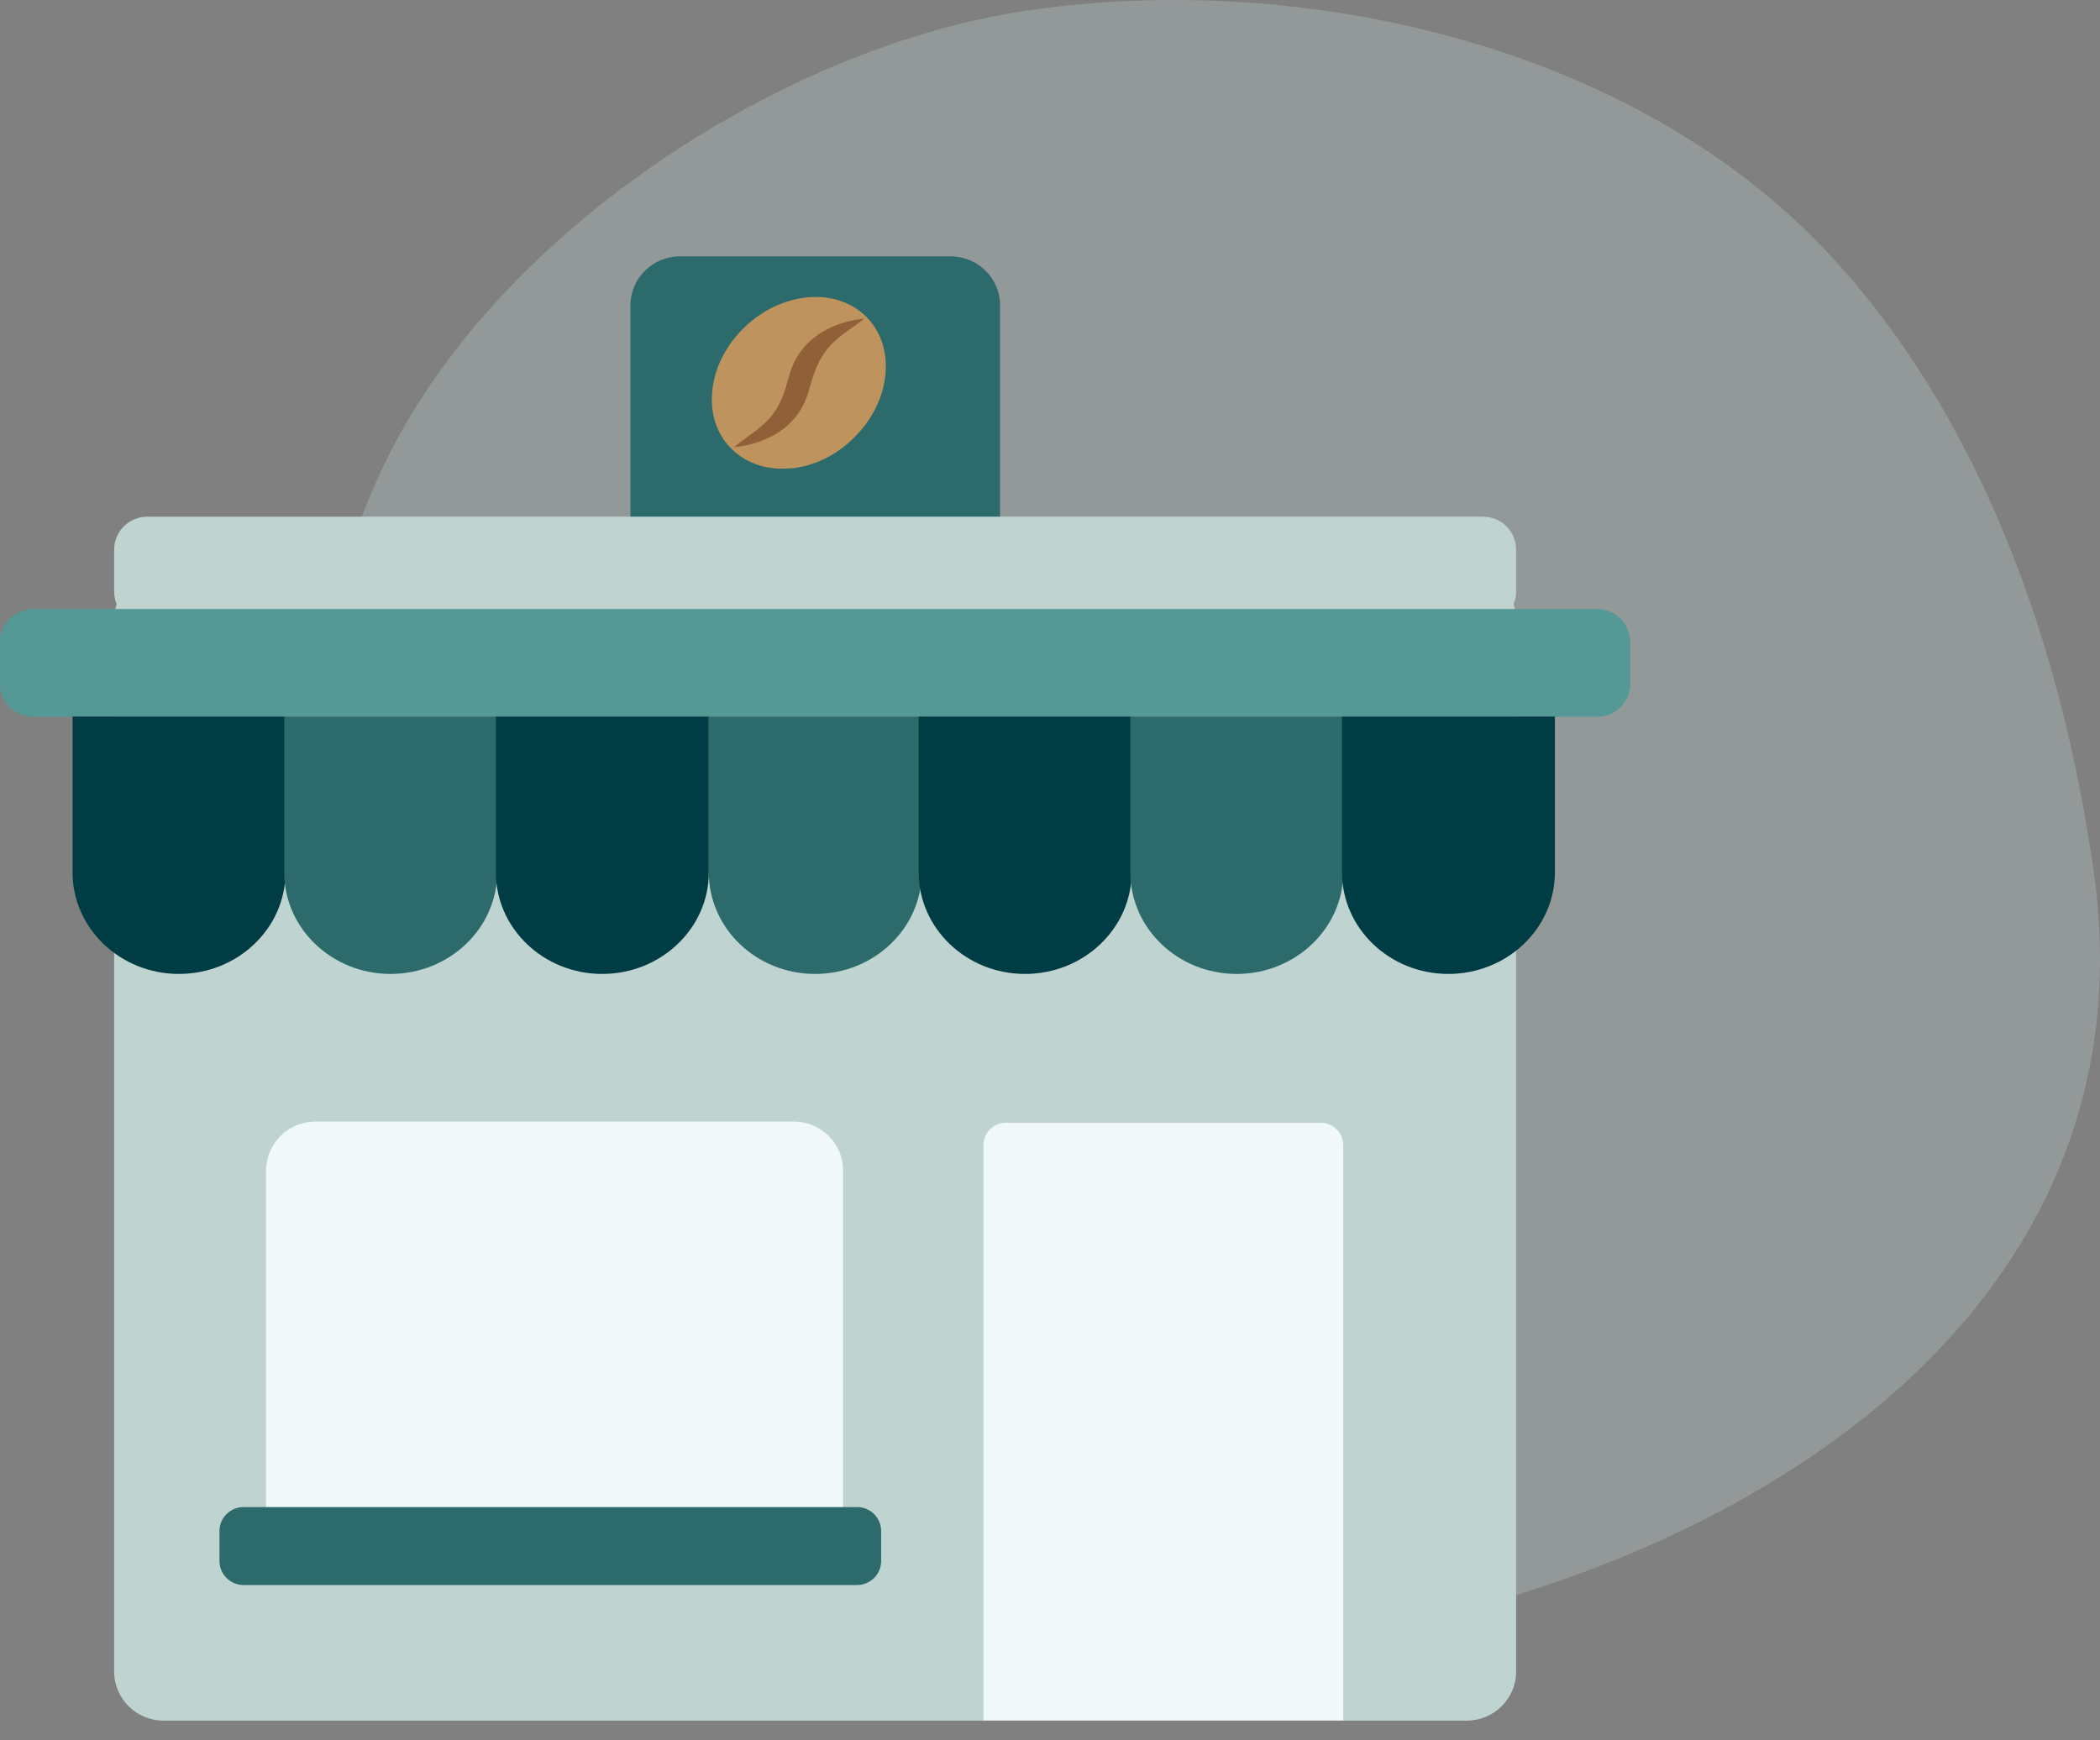 <svg xmlns="http://www.w3.org/2000/svg" width="76" height="63" fill="none" viewBox="0 0 76 63"><rect x="0" y="0" width="76" height="63" fill="#808080" stroke="none"/><path fill="#BFD4D0" d="M46.953.258c-3.275-.38-6.565-.337-9.662.107C28.28 1.64 17.76 8.54 13.82 16.992c-6.735 14.442-1.27 36.37 14.929 41.443C46.513 64 79.058 54.652 75.769 31.52c-1.142-8.044-4.013-16.376-9.627-22.38C61.293 3.97 54.155 1.09 46.952.259" opacity=".3"/><g clip-path="url(#a)"><path fill="#BFD4D0" d="M53.073 20.66H5.927c-.992 0-1.796.794-1.796 1.775v38.078c0 .98.804 1.775 1.796 1.775h47.146c.992 0 1.796-.794 1.796-1.775V22.435c0-.98-.804-1.775-1.796-1.775"/><path fill="#2C6A6C" d="M34.397 9.28h-9.785c-.992 0-1.796.794-1.796 1.774v9.218c0 .98.804 1.775 1.796 1.775h9.785c.992 0 1.797-.794 1.797-1.775v-9.218c0-.98-.805-1.775-1.797-1.775"/><path fill="#BFD4D0" d="M53.665 18.704H5.335c-.665 0-1.204.533-1.204 1.19v1.523c0 .656.539 1.189 1.204 1.189h48.33c.665 0 1.204-.533 1.204-1.19v-1.522c0-.657-.539-1.19-1.204-1.19"/><path fill="#559996" d="M57.796 22.047H1.204c-.665 0-1.204.533-1.204 1.19v1.522c0 .657.539 1.19 1.204 1.19h56.592c.665 0 1.204-.533 1.204-1.19v-1.522c0-.657-.539-1.19-1.204-1.19"/><path fill="#003C43" d="M6.475 35.257c-2.125 0-3.849-1.65-3.849-3.677v-5.64h7.706v5.64c0 2.028-1.733 3.677-3.857 3.677"/><path fill="#2C6A6C" d="M14.134 35.257c-2.124 0-3.848-1.65-3.848-3.677v-5.64h7.706v5.64c0 2.028-1.733 3.677-3.858 3.677"/><path fill="#003C43" d="M21.795 35.257c-2.125 0-3.849-1.65-3.849-3.677v-5.64h7.706v5.64c0 2.028-1.733 3.677-3.858 3.677"/><path fill="#2C6A6C" d="M29.5 35.257c-2.125 0-3.848-1.65-3.848-3.677v-5.64h7.705v5.64c0 2.028-1.732 3.677-3.857 3.677"/><path fill="#003C43" d="M37.096 35.257c-2.124 0-3.848-1.65-3.848-3.677v-5.64h7.706v5.64c0 2.028-1.733 3.677-3.858 3.677"/><path fill="#2C6A6C" d="M44.756 35.257c-2.125 0-3.848-1.65-3.848-3.677v-5.64h7.705v5.64c0 2.028-1.732 3.677-3.857 3.677"/><path fill="#003C43" d="M52.416 35.257c-2.125 0-3.848-1.65-3.848-3.677v-5.64h7.705v5.64c0 2.028-1.732 3.677-3.857 3.677"/><path fill="#F1F8F8" d="M28.716 40.6h-17.29c-.992 0-1.796.795-1.796 1.775v12.11c0 .98.804 1.775 1.796 1.775h17.29c.992 0 1.796-.794 1.796-1.775v-12.11c0-.98-.804-1.775-1.796-1.775M48.613 62.28V41.455c0-.45-.364-.811-.82-.811H36.412c-.456 0-.82.36-.82.81V62.28z"/><path fill="#2C6A6C" d="M31.014 54.557H8.818a.87.87 0 0 0-.875.865v1.09a.87.87 0 0 0 .875.866h22.196a.87.87 0 0 0 .875-.865v-1.09a.87.87 0 0 0-.875-.866"/><path fill="#916039" d="M30.615 15.884c1.428-1.16 1.83-3.008.9-4.126-.932-1.118-2.844-1.084-4.271.076-1.428 1.16-1.83 3.007-.899 4.126.931 1.118 2.843 1.084 4.27-.076"/><path fill="#BF935D" d="M28.634 16.956c.83-.08 1.641-.477 2.28-1.117 1.34-1.325 1.532-3.289.428-4.38-1.103-1.09-3.091-.9-4.432.424-.647.64-1.049 1.433-1.13 2.253a3.83 3.83 0 0 0-.019.324c0 .703.246 1.334.72 1.793.539.532 1.305.784 2.144.694zm-.684-1.937c.337-.433.465-.901.61-1.415.356-1.288 1.442-1.928 2.718-2.072-.437.36-.948.63-1.313 1.072-.392.478-.538.991-.702 1.568-.365 1.261-1.45 1.883-2.7 2.018.475-.396 1.013-.684 1.396-1.18z"/></g><defs><clipPath id="a"><path fill="#fff" d="M0 9.28h59v53H0z"/></clipPath></defs></svg>